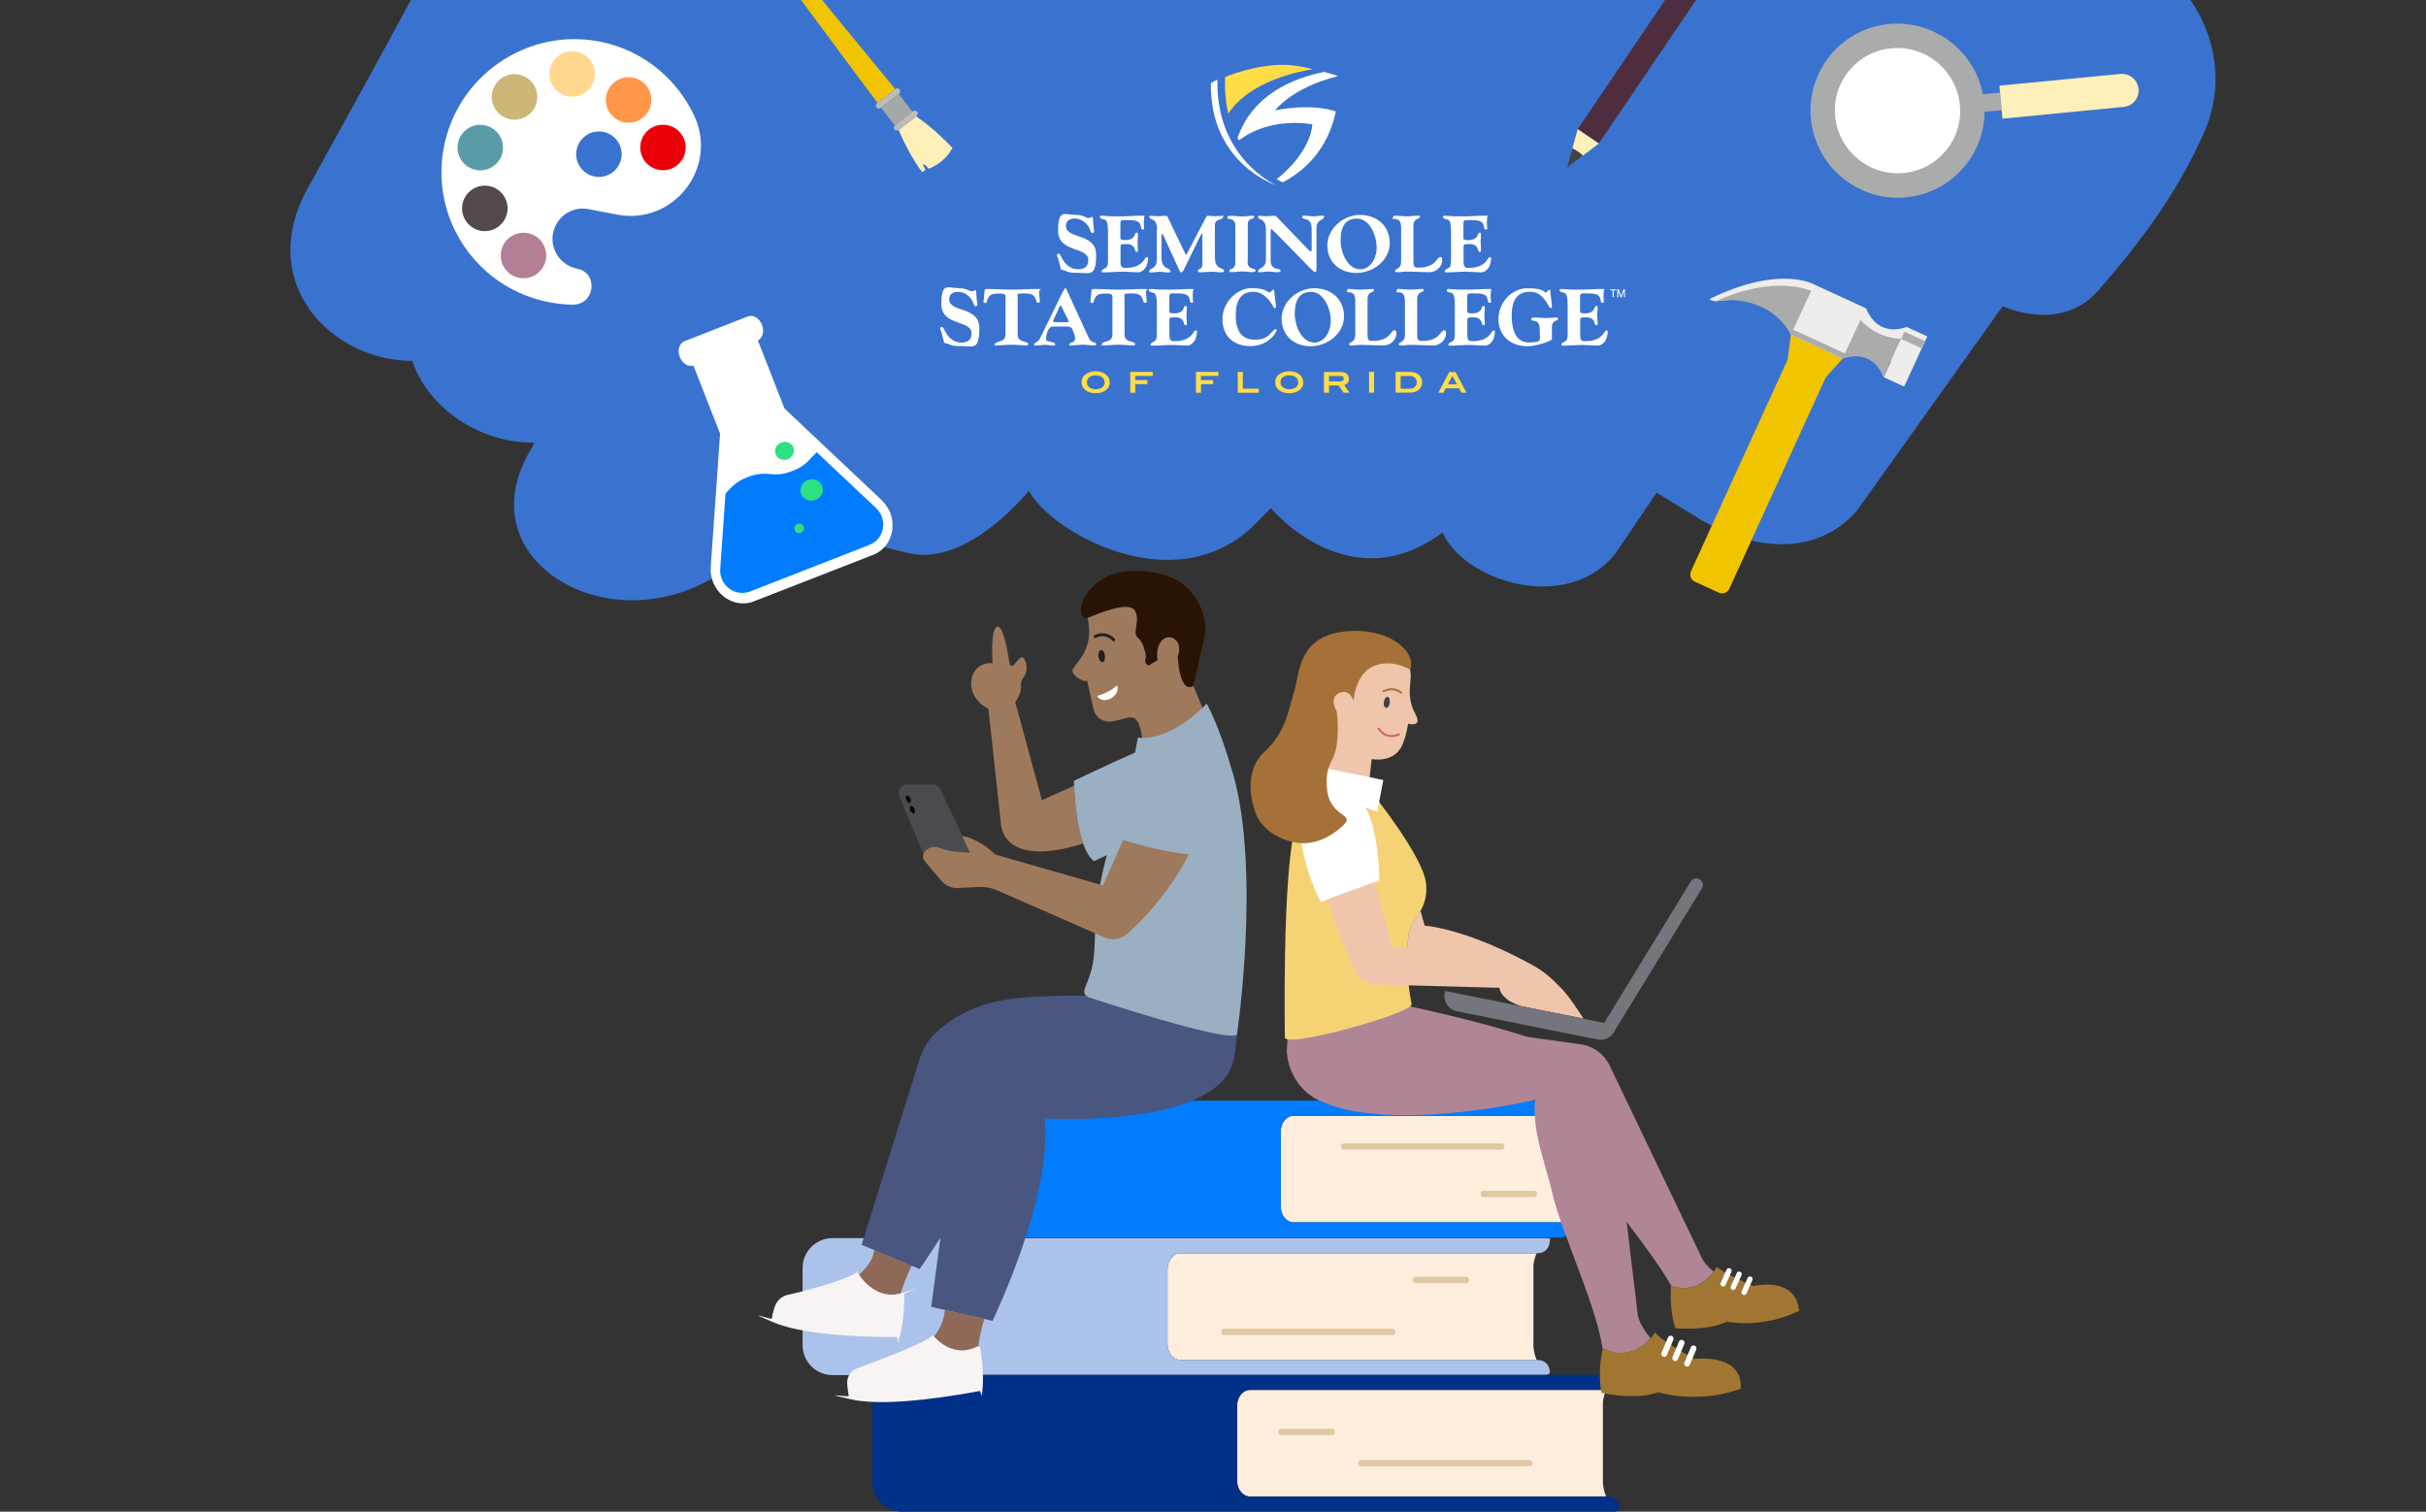 <?xml version="1.0" encoding="UTF-8"?>
<svg id="Layer_1" data-name="Layer 1" xmlns="http://www.w3.org/2000/svg" version="1.1" viewBox="0 0 1920 1196.3">
  <rect x="0" y="0" width="1920" height="1196.3" fill="#333333" stroke="none"/>
  <defs>
    <style>
      .cls-1 {
        fill: #494b4f;
      }

      .cls-1, .cls-2, .cls-3, .cls-4, .cls-5, .cls-6, .cls-7, .cls-8, .cls-9, .cls-10, .cls-11, .cls-12, .cls-13, .cls-14, .cls-15, .cls-16, .cls-17, .cls-18, .cls-19, .cls-20, .cls-21, .cls-22, .cls-23, .cls-24, .cls-25, .cls-26, .cls-27, .cls-28, .cls-29, .cls-30, .cls-31, .cls-32, .cls-33, .cls-34, .cls-35, .cls-36, .cls-37, .cls-38, .cls-39, .cls-40, .cls-41 {
        stroke-width: 0;
      }

      .cls-2 {
        fill: #4e2e3e;
      }

      .cls-3 {
        fill: #b08697;
      }

      .cls-4 {
        fill: #f5d375;
      }

      .cls-5 {
        fill: #a67138;
      }

      .cls-6 {
        fill: #ce6a58;
      }

      .cls-7 {
        fill: #ffd78e;
      }

      .cls-8 {
        fill: #ffdd47;
      }

      .cls-9 {
        fill: #003087;
      }

      .cls-10 {
        fill: #599ca7;
      }

      .cls-11 {
        fill: #aaacac;
      }

      .cls-12 {
        fill: #3a73cf;
      }

      .cls-13 {
        fill: #ffefb8;
      }

      .cls-14 {
        fill: #bfbdb2;
      }

      .cls-15 {
        fill: #485680;
      }

      .cls-16 {
        fill: #000;
      }

      .cls-17 {
        fill: #a17632;
      }

      .cls-18 {
        fill: #f7f4f3;
      }

      .cls-19 {
        fill: #fed;
      }

      .cls-20 {
        fill: #424347;
      }

      .cls-21 {
        fill: #b47f96;
      }

      .cls-22 {
        fill: #2de080;
      }

      .cls-23 {
        fill: #efedeb;
      }

      .cls-24 {
        fill: #a6a8a8;
      }

      .cls-25 {
        fill: #f1c400;
      }

      .cls-26 {
        fill: #abc3ea;
      }

      .cls-27 {
        fill: #ccb678;
      }

      .cls-28 {
        fill: #ff9749;
      }

      .cls-29 {
        fill: #efc5ab;
      }

      .cls-30 {
        fill: #9e795b;
      }

      .cls-31 {
        fill: #53494c;
      }

      .cls-32 {
        fill: #9bafc2;
      }

      .cls-33 {
        fill: #8f6857;
      }

      .cls-34 {
        fill: #3a404f;
      }

      .cls-35 {
        fill: #75767d;
      }

      .cls-36 {
        fill: #017cfe;
      }

      .cls-37 {
        fill: #291304;
      }

      .cls-38 {
        fill: #fff;
      }

      .cls-39 {
        fill: #231f20;
      }

      .cls-40 {
        fill: #eb0009;
      }

      .cls-41 {
        fill: #e1c8a5;
      }
    </style>
  </defs>
  <path class="cls-12" d="M243.6,148.8c-41.6,75.1,18.5,136.6,82.6,136.8,13.4,38.8,55,65.4,96.6,64.6-.7,1.5-1.3,3.2-2.1,4.6-63,101.8,103.2,178.5,188.7,60.8l8.5-19.4c17.9,21.1,73.5,35.3,102.3,41.7,46.3,10.3,94.1-49.5,94.1-49.5,17.2,32.5,113.5,87.5,176.6,28.8l14.9-15.1s61.6,74.6,135.9,19.3c17.1,38.9,99,64.5,136.7,16.7l32.7-48.2,34.5,21.1c42.1,25.2,92.2,29.5,123.9-6.7l115.5-162s45.4,21.7,75.3-12.1c33.8-38.3,63.2-78.2,84-125.1,16.6-37.5,9.1-77-11.1-105.6H325.5c-27,49.9-54.4,99.7-81.9,149.4h0Z"/>
  <path class="cls-11" d="M1582.9,73.3l-13.6,1.2c-6.7-34.3-38.5-58.7-74-55.5-37.8,3.4-65.6,36.9-62.1,74.8,3.6,37.9,37.1,65.8,75,62.4,35.5-3.2,62.2-32.9,62.4-67.8l13.6-1.2-1.3-13.8h0Z"/>
  <path class="cls-38" d="M1551.1,83.1c2.6,27.3-17.5,51.4-44.7,53.8-27.3,2.5-51.4-17.7-54-44.9-2.6-27.3,17.5-51.4,44.7-53.8,27.2-2.5,51.4,17.7,54,44.9Z"/>
  <path class="cls-13" d="M1584.8,93.9l95.9-9.3c7.2-.6,12.5-7,11.8-14.2s-7.1-12.5-14.2-11.9l-95.9,9.3,2.4,26.1Z"/>
  <path class="cls-38" d="M456.7,212.6c-13-2.6-21.5-15-19-28.1,2.6-13,15-21.5,28.1-19l22.4,4.3c45,8.7,80.7-37.4,61-78.7-2.5-5.3-5.6-10.5-9.2-15.7-33.2-47-97.2-58.5-144.8-25.9s-60.2,97.5-27.9,145.3c20.1,29.7,52.7,45.9,86.1,46.3,17.7,0,20.4-25.3,3.2-28.5h0ZM459.1,132.1c-5.6-8.3-3.4-19.4,4.8-25s19.4-3.4,25,4.8c5.6,8.3,3.4,19.4-4.8,25-8.3,5.6-19.4,3.4-25-4.8Z"/>
  <circle class="cls-40" cx="524.7" cy="116.7" r="18"/>
  <circle class="cls-28" cx="497.5" cy="79.1" r="18"/>
  <circle class="cls-7" cx="452.8" cy="58.5" r="18"/>
  <circle class="cls-27" cx="407.2" cy="76.7" r="18"/>
  <circle class="cls-10" cx="380.1" cy="116.8" r="18"/>
  <circle class="cls-31" cx="383.7" cy="164.9" r="18"/>
  <circle class="cls-21" cx="414.3" cy="202.2" r="18"/>
  <path class="cls-38" d="M697.9,395.9l-77-72.6-21.1-53.9c3.7-1.8,5.3-7.2,3.3-12.3-2.1-5.3-7-8.3-11.2-6.7l-50.2,19.6c-4.1,1.6-5.8,7.2-3.7,12.5,2,5.1,6.8,8.1,10.8,6.8l21.1,53.9-7.4,105.6c-1.3,19.1,17.1,33.7,34.1,27.1l47.2-18.4,47.2-18.4c17.2-6.7,20.8-29.9,6.9-43.1h0Z"/>
  <path class="cls-36" d="M646.5,357.9c-5.8,4.9-7.7,10.3-19.3,14.8-16.3,6.4-19.4-1.5-35.7,4.9-10.2,4-12.8,8.5-17.3,13l-4.2,59.7c-.4,5.6,1.8,10.8,6,14.6,5,4.3,11.6,5.5,17.6,3.2l94.5-36.9c6-2.3,10.2-7.8,10.8-14.3.6-5.5-1.5-11-5.5-14.8l-46.9-44.1h0Z"/>
  <path class="cls-38" d="M569.9,307.9l-6,2.3c-1.1.4-1.6,1.8-1.1,3.1s1.8,2,2.9,1.5l6-2.3c1.1-.4,1.6-1.8,1.1-3.1s-1.8-2-2.9-1.5Z"/>
  <path class="cls-38" d="M564,292.7l-6,2.3c-1.1.4-1.6,1.8-1.1,3.1s1.8,2,2.9,1.5l6-2.3c1.1-.4,1.6-1.8,1.1-3.1s-1.8-2-2.9-1.5Z"/>
  <path class="cls-38" d="M575.8,322.9l-6,2.3c-1.1.4-1.6,1.8-1.1,3.1s1.8,2,2.9,1.5l6-2.3c1.1-.4,1.6-1.8,1.1-3.1s-1.8-2-2.9-1.5Z"/>
  <path class="cls-22" d="M650.6,384.5c1.7,4.3-.6,9.3-5.2,11.1s-9.7-.3-11.4-4.6.6-9.3,5.2-11.1,9.7.3,11.4,4.6Z"/>
  <ellipse class="cls-22" cx="632.5" cy="418.2" rx="3.8" ry="3.7" transform="translate(-108.7 258.3) rotate(-21.3)"/>
  <ellipse class="cls-22" cx="620.9" cy="356.8" rx="7.5" ry="7.1" transform="translate(-87.2 249.9) rotate(-21.3)"/>
  <path class="cls-25" d="M1414.7,285l2.7-20.3,13.3,6.2,10,4.6,12.3,5.7,5.4,2.4-13.5,15.1-76.2,167.1c-1.5,3.3-5.2,4.7-8.4,3.2l-19-8.7c-3.2-1.4-4.5-5.3-2.9-8.5l76.2-166.8h0Z"/>
  <path class="cls-19" d="M1162.9,991.8h-228.8c-5.5,0-10.1,5.7-10.1,12.6v59.1c0,7,4.5,12.6,10.1,12.6h282c-1.6-3.6-2.8-8.5-2.5-14.9v-56.9c-.3-4.5,1-8.8,2.5-12.5h-53.2Z"/>
  <path class="cls-26" d="M1216.1,1076.1h-282c-5.5,0-10.1-5.7-10.1-12.6v-59.1c0-7,4.5-12.6,10.1-12.6h282c6.6.3,9.7-4,10.4-8.7s-.7-2.8-2.1-3.1-1.7-.2-2.6-.2h-563c-13,0-23.6,10.6-23.6,23.6v61.2c0,13,10.6,23.6,23.6,23.6h563c1,0,2,0,3-.3s1.9-1.4,1.8-2.5c-.5-4.9-3.1-9.2-10.5-9.2h0Z"/>
  <rect class="cls-41" x="1117.9" y="1010.4" width="44.7" height="5" rx="2.1" ry="2.1"/>
  <rect class="cls-41" x="966.5" y="1051.5" width="137.8" height="5" rx="2.1" ry="2.1"/>
  <path class="cls-19" d="M1234.6,952.4v-56.9c-.3-4.5,1-8.8,2.5-12.5h-213.4c-5.5,0-10.1,5.7-10.1,12.6v59.1c0,7,4.5,12.6,10.1,12.6h213.4c-1.6-3.6-2.8-8.5-2.5-14.9h0Z"/>
  <path class="cls-36" d="M1023.7,967.3c-5.5,0-10.1-5.7-10.1-12.6v-59.1c0-7,4.5-12.6,10.1-12.6h218.1c4.6,0,6.4-6.1,2.4-8.5s-7.8-3.5-12.4-3.5h-483.4c-13,0-23.6,10.6-23.6,23.6v61.2c0,13,10.6,23.6,23.6,23.6h483.4c3.9,0,7.5-.9,10.8-2.6,4.7-2.4,3-9.5-2.2-9.5h-216.7Z"/>
  <rect class="cls-41" x="1171.7" y="942.4" width="44.7" height="5" rx="2.1" ry="2.1"/>
  <rect class="cls-41" x="1061.2" y="904.8" width="129.5" height="5" rx="2.1" ry="2.1"/>
  <path class="cls-29" d="M1083.1,623.1l2.5-22.4s18.3,3.8,24.6-12c3.2-8,4.2-16,4.2-16,0,0,11.8,3.4,5.8-7.6-10.9-19.9,3.1-32.9-9-41.6-6.7-4.8-24.1-20.9-47.1-10.9s-27.2,37.4-21,102.9l40,7.6Z"/>
  <path class="cls-6" d="M1101.3,583.3c-3.4,0-7.6-1.3-10.9-6.4-.2-.4,0-.9.2-1.1.4-.2.9,0,1.1.2,5.9,9.1,14.8,4.6,15.2,4.4s.9,0,1.1.3c.2.4,0,.9-.3,1.1,0,0-2.8,1.5-6.4,1.5h0Z"/>
  <path class="cls-5" d="M1108.9,548.9c-.2,0-.4,0-.5-.2-1.2-.9-3.1-2.1-5.8-2.4-3.3-.4-6,.8-7.3,1.5-.4.2-.9,0-1.1-.3-.2-.4,0-.9.3-1.1,1.5-.8,4.6-2.2,8.3-1.7,3,.4,5.2,1.7,6.6,2.8.4.3.4.8,0,1.2-.2.2-.4.3-.6.3h0Z"/>
  <path class="cls-34" d="M1095.2,555.6c-.3,2.4.5,4.5,1.8,4.6,1.3.2,2.6-1.7,2.9-4.1s-.5-4.5-1.8-4.6c-1.3-.2-2.6,1.7-2.9,4.1Z"/>
  <path class="cls-3" d="M1287.5,967.1c13,17.2,26.8,35.5,35.2,50.5,17.9,6,29-5.1,33.5-11.3-6-4.8-8.6-9.3-8.6-9.3l-73.7-153.8c-4.4-9.1-13-15.5-23.1-16.8l-41.9-5.8c-57.1-18.4-130.7-31.8-130.7-31.8l-57.9,9.2-1.9,33.9c1,16.7,10.5,31.8,25.2,38.8,56.3,26.8,171.3-.3,171.3-.3-2.5,25.6,8.3,50.2,14,75.1,6.7,29.3,35.3,89.5,39.4,122.1,0-.4.2-.6.2-.6,18.4,9.5,31.9-1.3,37.9-8-8-8.8-10.1-17.4-10.1-17.4l-8.9-74.4h0Z"/>
  <path class="cls-4" d="M1042.9,619.6s-7.5-4.7-17.9,35.2-8.1,166.5-8.1,166.5c2.7,7.9,101.7-19.6,100.3-26.7-2.8-14.5-5.2-34.7-2.3-55,1.9-13,16-19.1,13.7-40.6-2.3-21.6-43-71.9-43-71.9l-42.7-7.5Z"/>
  <path class="cls-38" d="M1090,642.3l4.8-25-47.3-9.8s-6.4,10.8-5.8,17.7l5.6,2c-10.5,4.6-17.8,14.4-17.8,14.4-4.4,34.7,15.8,72.2,15.8,72.2l46.3-16.9s0-39.7-11.1-58l9.5,3.4Z"/>
  <path class="cls-29" d="M1203.7,796.2l49.5,9.9c-3.7-5.8-11.6-18-17.6-24.1-8.1-8.2-13.1-13-23.2-18.5-45.8-25.2-76.8-30.4-84.9-31l-3.3-11.8c-3.7,6.7-8.4,11.7-9.4,18.8-.5,3.3-.8,6.6-1,9.9-8.1,0-12.1.6-12.1.6l-13.4-52.1-37.9,13.8c7.4,22.7,16.5,44.4,21.8,56.6,2.7,6.3,8.8,10.4,15.6,10.8l98.8,2.6c1.2,7.2,9,11.9,17,14.4h0Z"/>
  <path class="cls-35" d="M1345.2,695.9c-1.2-.7-2.6-.9-3.9-.6s-2.5,1.1-3.2,2.3l-68.5,111.9-125.9-25.3-.3,1.5c-.7,3.3,0,6.6,1.8,9.3,1.8,2.8,4.6,4.6,7.9,5.3l111.3,22.3c.9.2,1.8.3,2.6.2,2.4,0,4.7-.7,6.7-2.1,2.1-1.4,3.7-3.5,4.7-5.8l68.6-112c1.5-2.4.7-5.6-1.7-7.1h0Z"/>
  <path class="cls-5" d="M1000.3,595.4c17.9-16.6,19.2-33.2,23.9-48.1s2.6-46.5,46-48c30.7-1.1,50.7,16.6,46,30.7,0,0-13.7-8.6-28-3.3-16,5.9-16.9,27.9-16.9,27.9,0,0-3.2-10.2-11.6-6.1s-1.8,14.3-1.8,14.3c0,0,3.7,25.3-3.8,38.7s-2.7,29.2-2.7,29.2c6.2,18.4,24.2,12.8,7.7,25.9s-32.7,13.3-48.2,5.2c-8-4.2-15.3-10.9-18.3-21.7,0,0-10.1-28.2,7.8-44.8h0Z"/>
  <path class="cls-19" d="M1217.9,1099.9h-228.8c-5.5,0-10.1,5.7-10.1,12.6v59.1c0,7,4.5,12.6,10.1,12.6h282c-1.6-3.6-2.8-8.5-2.5-14.9v-56.9c-.3-4.5,1-8.8,2.5-12.5h-53.2Z"/>
  <path class="cls-9" d="M1271.2,1184.3h-282c-5.5,0-10.1-5.7-10.1-12.6v-59.1c0-7,4.5-12.6,10.1-12.6h282c1.7-3.8,4-6.9,6.9-9.1s.6-3-1-3,0,0-.2,0h-563c-13,0-23.6,10.6-23.6,23.6v61.2c0,13,10.6,23.6,23.6,23.6h563c.9,0,1.7,0,2.6-.3,1.4-.3,2.3-1.6,2.1-3-.5-4.5-2.9-8.7-10.5-8.8h0Z"/>
  <path class="cls-3" d="M1266.3,1090.1v1-1Z"/>
  <path class="cls-17" d="M1310,1054.5s-16.1,25.4-41.4,12.4c0,0-4.5,16.6-1.2,35.3,0,0,26.2,6.3,45.1-.4,0,0,30.3,9.7,65-2.7,1-8.3-1.6-26.1-36.4-23.8,0,0-25.4-13.3-31.2-20.8h0Z"/>
  <path class="cls-1" d="M767.4,673.4l-23.2-48.8c-1.1-2.3-3.4-3.8-6-3.8h-20.4c-2.2,0-4.3,1.1-5.5,3s-1.5,4.2-.6,6.2l19.8,47.4c1,2.3,3.2,3.9,5.7,4.1l23.8,1.4h.4c2.2,0,4.2-1.1,5.5-2.9,1.3-2,1.5-4.4.5-6.6h0Z"/>
  <path class="cls-30" d="M850,621.8l-25.4,11.4-21.1-77.5s4.1-5.7,4.5-10.9v-3.6c0-1.4.6-3.4,1.8-4.7,5.5-6.2,1.5-17.4-1.7-16.4-.5.2-3.6,3.6-5.9,6.3-1,1.2-2.9.6-3.1-.9-1.4-9.1-5.2-30.8-9.8-29.7-5.8,1.4-3.7,29.1-3.7,29.1,0,0-7.8-1.5-13.3,5.1-5.6,6.8-5.5,19.4,4.9,27.8l5.1,3.4,10,92.1c3.2,20.2,27.2,26.5,64.9,14.2-5.5-15.4-6.8-37-7.1-45.7h-.2,0Z"/>
  <path class="cls-33" d="M712.9,1023.5c1.7-6.4,4.8-13.8,8.6-21.9l-29.5-12.3-1.7,6.1s-2.8,6.8-10.5,13.4c3.2,4.8,14.9,19.8,33.1,14.7h0Z"/>
  <path class="cls-18" d="M679,1007.4s13,23.3,35.5,15.7,1.2.2,1.2.8c0,4.3,0,19.2-3.2,32s-1.5,2.2-2.8,2.2c-11.9,0-69.7,0-96.9-11.4s-2.1-1.9-1.9-3.2c.3-3,1.3-6.6,2.4-9.7,1.6-4.6,5.4-8.1,10.2-9.1,15-3.2,45.4-11.9,52.5-16.6s1.6-.7,2.5-.6h.6,0Z"/>
  <path class="cls-30" d="M905.6,600.7s-.3-15.3-3.7-26c-3.4-10.6-10.1-6.3-15.2-5.2l-6,1.3c-6.9,1.5-13.7-2.8-15.3-9.7l-5-22.3c-4.5,1-13.7-5.6-11.2-9.5,5.1-8,18-17.8,10.5-45-.9-9.5,12.3-9.5,21-14,30-15.4,79.8-5.8,63.8,72.5l18.2,44.1c-26.4,22.7-57.2,13.8-57.2,13.8h.1Z"/>
  <path class="cls-37" d="M916.2,522.5s-2.3-9.7,3.5-15.8,17.3-.2,12.4,13c0,0,1.2,29.6,12.4,23.1,0,0,6.6-29.8,8.8-39.1,3.7-15.4-7.4-41.9-31.1-48.5-64.4-18.1-76.5,39.8-60.4,33.4,7.6-3,31.4-13.2,36.3-5.5s-2.4,17.5,2.3,21.5c2.7,2.3,4.2,5,6,11.6,1.6,5.6-2.5,7.6,2.6,10.5l7.1-4.2h.1Z"/>
  <path class="cls-38" d="M884.2,542.3c2.9,9-11.5,16.2-16,8.4,0,0,8.7-1.8,16-8.4Z"/>
  <path class="cls-39" d="M874.5,518.9c.3,2.7-.6,4.9-2,5.1s-2.8-1.9-3.1-4.5c-.3-2.7.6-4.9,2-5.1s2.8,1.9,3.1,4.5h0Z"/>
  <path class="cls-15" d="M980,794.8s-122.8-12.2-181.5-4.1c-23,3.2-43.4,12.9-57.1,25.8-6.4,6-11.1,13.5-13.7,21.8l-45.8,146.8,45.9,19.2s7-9.8,16.5-25l-7.3,54.9,48.5,11.1s48.3-99.7,41.1-160.2c0,0,141.2,8.8,150.2-48.6,4.2-26.9,3.1-41.6,3.1-41.6h0Z"/>
  <path class="cls-32" d="M975.6,611.6c-11.3-39.4-20.6-54.7-20.6-54.7-30.4,31-53.5,27.2-54.4,26.7-.8,4.2-1.6,8.1-2.3,11.9-25.8,11.5-48.3,22.4-48.3,22.4,0,0,.3,50.9,15.7,63.6l10.3-4.8c-5.1,18.5-8.8,38.4-9.8,73-.8,29.3-14.3,34.6-4.7,39.5,0,0,110.8,36.7,117.5,29.4,0,0,19.1-128.7-3.3-206.9h-.1Z"/>
  <path class="cls-18" d="M738.3,1056.5s14.7,19.4,35,9.1c1-.5,2.3,0,2.5,1.2.9,5.4,2.9,19.1,1.9,31.3s-1.1,2.5-2.4,2.7c-12.2,2.3-71.6,13.2-100.7,6.8s-2.7-1.5-2.9-3c-.6-3.5-1.3-8.5-1.2-11,.2-4.9,3.3-9.1,7.9-10.8,16.6-6.1,56.3-21,60-26.3h0Z"/>
  <path class="cls-30" d="M888.8,664.9l-15.9,35.8-85.3-24.5c-3.9-3.9-7.5-6.4-10.1-8.1-2.1-1.3-3.9-2.2-4.8-2.7-2.8-1.4-5.4-2.4-7.5-3.1l-3.7-.5,6.2,13.1-12.5-1.1c-2.1-.2-4.1-.6-6.2-1.2l-6.1-1.8c-4.9-1.7-10,.7-12,5-.8,1.7-.6,3.8.7,5.3l13.9,16.6c4,4.1,9.7,5.9,15.4,4.9l13.9-.7c4.9-.2,9.9.7,14.4,2.7l86.5,37.9c5.9,1.8,12.2.4,16.8-3.7,11.4-10.3,32.8-32.1,48.4-62.7-19.5-1.9-41.1-8-52.1-11.4v.2Z"/>
  <path class="cls-33" d="M747.8,1036.5v.4c-.8,7.3-3.5,14.3-8.1,20.1-.2.2-.3.4-.5.6,3.5,4,16.7,16.7,34,8,.3-.2.7-.2,1.1-.2.7-6.3,2.4-13.8,4.7-21.8l-31.2-7.1Z"/>
  <path class="cls-38" d="M1328.8,1061.7l-5.1,12.1c-.5,1.2,0,2.6,1.2,3.1s2.5,0,3-1.2l5.1-12.1c.5-1.2,0-2.6-1.2-3.1s-2.5,0-3,1.2Z"/>
  <path class="cls-38" d="M1320.1,1058.4l-5.1,12.1c-.5,1.2,0,2.6,1.2,3.1s2.5,0,3-1.2l5.1-12.1c.5-1.2,0-2.6-1.2-3.1s-2.5,0-3,1.2Z"/>
  <path class="cls-38" d="M1338.2,1066.1l-5.1,12.1c-.5,1.2,0,2.6,1.2,3.1s2.5,0,3-1.2l5.1-12.1c.5-1.2,0-2.6-1.2-3.1s-2.5,0-3,1.2Z"/>
  <path class="cls-16" d="M719,635.1c1.1.6,2-.2,1.9-1.6s-1.1-3.1-2.2-3.7-2,.2-1.9,1.6,1.1,3.1,2.2,3.7Z"/>
  <path class="cls-16" d="M722.2,643.4c1.1.6,2-.2,1.9-1.6s-1.1-3.1-2.2-3.7-2,.2-1.9,1.6,1.1,3.1,2.2,3.7Z"/>
  <path class="cls-17" d="M1358.7,1002.5s-11.8,23.4-36.2,15c0,0-1.7,18.2,3.4,33.6,0,0,24.5,2.5,40.9-5.2,0,0,26.7,6,56.9-8.4,0-7.2-4.9-25.6-36.2-19.8,0,0-22.6-9.5-28.7-15.2h-.1Z"/>
  <path class="cls-38" d="M1383.1,1011.4l-4.7,10.5c-.5,1,0,2.2,1.1,2.7s2.3,0,2.7-1l4.7-10.6c.5-1,0-2.2-1.1-2.7-1.1-.4-2.3,0-2.7,1h0Z"/>
  <path class="cls-38" d="M1374.5,1007.5l-4.7,10.5c-.5,1,0,2.3,1.1,2.7s2.3,0,2.7-1.1l4.7-10.5c.5-1,0-2.2-1.1-2.7-1.1-.4-2.3,0-2.7,1.1Z"/>
  <path class="cls-38" d="M1366.5,1004.7l-4.7,10.6c-.5,1,0,2.2,1.1,2.7,1.1.4,2.3,0,2.7-1.1l4.7-10.5c.5-1,0-2.2-1.1-2.7-1.1-.4-2.3,0-2.7,1Z"/>
  <rect class="cls-41" x="1011.7" y="1130.7" width="44.7" height="5" rx="2.1" ry="2.1"/>
  <rect class="cls-41" x="1075" y="1155.4" width="137.8" height="5" rx="2.1" ry="2.1"/>
  <path class="cls-38" d="M963.5,63.1c-4.1,1.8-5.2,2.8-5.2,2.8-.8,61.3,47.6,79.3,51.4,80.6-10.3-5.2-47.3-28-46.2-83.4"/>
  <path class="cls-38" d="M1048,56.9c-25.4,5-56.9,18.5-68.6,52.3.3.6.6,1.2.9,1.7.3,0,.6-.2.9-.3,25.3-18.8,57.4-12.2,57.4-12.2,0,0,0,20.8-28.2,43.4,2.9,1.7,4.8,2.5,4.8,2.5,27.7-14.6,38.2-37.8,42-56.1-20.1-6.9-48.1-.9-48.1-.9,0,0,13.7-18.2,49.7-27v-.2s-4.4-1.4-10.7-3.2"/>
  <path class="cls-8" d="M1039.2,54.7c-7.5-1.8-15.8-3.3-22.2-3.4-24.4-.3-47.4,9.6-47.4,9.6-.5,10.9.5,20.5,2.5,29,16.9-26,56.9-33.6,67.1-35.2"/>
  <g>
    <path class="cls-38" d="M836.9,203.9c0-.6-.4-1.5-.4-2.1s.3-1,1.4-1,1.6,1.7,2.1,2.7c2.4,5.1,7,9.6,13.1,9.6s8.2-2.8,8.2-7.5c0-10.5-23.9-5.4-23.9-23s5.4-12.6,13-12.6,8.7,2.5,10.9,2.5,2.1-.9,2.7-.9,1,.4,1,1.2c0,3.7.9,9.5.9,10.2s-.4,1.4-1.3,1.4-1.4-1-1.9-2.6c-1.5-4.7-6.9-8.9-11.8-8.9s-7.3,2.3-7.3,5.9c0,10.9,23.9,5.1,23.9,22.9s-4.9,14.2-14.5,14.2-7.7-1.4-11.6-2.1c-.6-.1-1.7-.2-1.9-1.1l-2.2-8.9h-.4Z"/>
    <path class="cls-38" d="M876.8,181.9c0-3.2-.3-8-3-8.3-2-.3-3.3-.8-3.3-1.9s1.1-1,2.4-1c4.9.6,9.9.5,14.9.5s9.9-.5,14.9-.5,2.8,0,2.8,1.3-.3,2.8-.3,4.2.3,2.8.3,4.2-.2,1.2-1.2,1.2-1.2-1.2-1.3-1.7c-.5-4.1-2.3-5.7-9.8-5.7h-4.2c-1.8,0-2.3.6-2.3,3.1v11.3c0,1,1.1,1.4,3.7,1.4,3.7,0,6.6-1.1,7.6-3.9.7-1.8,1-2,1.6-2,1,0,1,.9,1,1.8,0,1.9-.3,3.9-.3,5.8s.3,3.9.3,5.8,0,1.8-1.2,1.8-1-1.9-1.7-3.2c-1.6-2.6-3.5-3-7.2-3s-3.7.8-3.7,2.4v11c0,4.8.8,5.5,4.2,5.5,6.8,0,10.5-2.1,12.7-4.2s2.8-4.3,3.9-4.3,1,.6,1,1.2c0,1.3-.5,3.8-1,5.1-.8,2.6-3.7,5.7-6.8,5.7s-8.6-.5-12.9-.5-8.6.5-12.9.5-3,0-3-1,1.3-1.5,2.4-2.1c2.1-1,2.5-2.6,2.5-6.2v-24.2h-.1Z"/>
    <path class="cls-38" d="M915.8,181.1c0-2.4-.8-6-3.2-7.1-2.1-1-3-1.2-3-2.2s.3-1,.8-1c1.9,0,3.9.3,5.8.3s3.9-.3,5.8-.3,1.7.2,2.2,1.1l12.5,26.1c1.3,2.6,1.7,3.7,1.9,3.7.4,0,.9-1.2,1.6-2.5l14.1-26.9c.7-1.4,1-1.5,1.5-1.5,1.9,0,3.9.3,5.8.3s3.9-.3,5.8-.3.6.3.5,1c0,1-1.1,1.4-3.1,2.1-2.3.8-3.3,1.4-3.3,5.2v22.8c0,5.3.3,8.8,5.3,10.7,1.4.5,1.9.8,1.9,1.9s-1.3,1-2.6,1c-2.6-.3-5.1-.3-7.7-.5-2.6.3-5.1.3-7.7.5-1.3,0-2.6,0-2.6-1s.6-1.4,1.8-1.9c1.6-.7,1.7-1.9,1.7-5.4v-20.6c0-.6,0-1.8-.3-1.8s-.8.9-1.7,2.6l-12.8,26.3c-.4.9-1.1,1.8-1.9,1.8s-1.1-.7-1.4-1.3l-12.5-27.3c-.4-.9-.8-1.8-1.3-1.8s-.5.3-.5,1.5v17c0,4.1,1,7.4,5.4,9.1,1,.4,1.7.8,1.7,1.9s-1.1,1-1.7,1c-2.3,0-4.5-.5-6.8-.5s-4.5.5-6.8.5-1.4,0-1.4-1,.8-1.4,1.7-1.9c3.3-1.8,4.2-3.7,4.2-7.2v-24.2l.3-.2Z"/>
    <path class="cls-38" d="M987.3,207.5c0,4,3.5,5.2,5,5.3.8,0,1.4.5,1.4,1.5s-1.9,1-3.7,1-4.6-.5-7.1-.5-5.1.5-7.7.5-2.2,0-2.2-1,1.1-1.4,1.7-1.5c2.5-.8,3-3.2,3-5.3v-28.9c0-4-2.2-5.1-4.9-5.3-.8,0-1.3-.5-1.3-1.5s1.9-1,3.7-1,5.1.5,7.7.5,5.1-.5,7.7-.5,1.9,0,1.9,1-1.7,1.3-2.4,1.5c-2.5.8-2.6,3.2-2.6,5.3v28.9h-.2Z"/>
    <path class="cls-38" d="M1009.1,183.9c-1.4-1.4-2.7-2.6-3-2.6s-.5.2-.5,1.7v23c0,3.2,1.1,5.5,4.2,6.5,1.6.5,3.7.4,3.7,1.6s-1.5,1.3-2.7,1.3c-2.3,0-4.5-.5-6.8-.5s-4.5.5-6.8.5-1.4,0-1.4-1,.8-1.4,1.7-1.9c3.3-1.8,4.4-3.7,4.4-7.2v-24.2c0-2.4-1-6-3.3-7.1-2.1-1-3-1.2-3-2.2s.4-1,.8-1c1.9,0,3.9.3,5.8.3s3.9-.3,5.8-.3,1.9.2,2.4.8l24.9,25.8c.9.9,1.8,1.7,2.2,1.7s.6-.9.6-1.8v-14.6c0-4.2-.3-8.2-4.2-9.1-1.7-.4-3.4-.8-3.4-1.9s1.2-1,2.4-1c2.3,0,4.5.5,6.8.5s4.5-.5,6.8-.5,1.4,0,1.4,1-.8,1.3-1.7,1.9c-3.3,1.8-4.3,3.7-4.3,7.2v31c0,2.8-.3,3.6-1,3.6s-2.4-1.6-4-3.2l-27.6-28.2h-.2Z"/>
    <path class="cls-38" d="M1076.4,170.1c13.2,0,23.5,8.6,23.5,22.2s-13,23.7-26.4,23.7-23-8.7-23-21.8,12.4-24.1,25.8-24.1M1076.6,213.1c7.6,0,12.9-8.1,12.9-17.3s-5.3-22.8-15.6-22.8-12.9,8.1-12.9,17.3,5.3,22.8,15.6,22.8"/>
    <path class="cls-38" d="M1108.7,178.6c0-4-2.2-5.3-4.9-5.3s-1.3-.5-1.3-1.4.4-1.2,1.2-1.2c3.1,0,6.2.5,9.3.5s6.2-.5,8.7-.5,1.9,0,1.9,1-1.1,1.3-1.7,1.5c-2.5.8-3.3,3.2-3.3,5.3v27.8c0,4.9.8,5.5,4.1,5.5,6.8,0,10.5-2.1,12.7-4.2s2.9-4.2,4.5-4.2,1.5,1.2,1.5,2.6c0,5.3-5.1,9.4-10.1,9.4s-13.1-.5-17.4-.5-4.8.5-7.1.5-2.7,0-2.7-1,1-1.2,2.4-2.1c2.2-1.4,2.4-3.8,2.4-5.9v-27.8h-.2Z"/>
    <path class="cls-38" d="M1148.3,181.9c0-3.2-.3-8-3-8.3-2-.3-3.3-.8-3.3-1.9s1.1-1,2.4-1c5,.6,9.9.5,14.9.5s9.9-.5,14.9-.5,2.8,0,2.8,1.3-.3,2.8-.3,4.2.3,2.8.3,4.2-.2,1.2-1.2,1.2-1.2-1.2-1.3-1.7c-.4-4.1-2.3-5.7-9.8-5.7h-4.2c-1.8,0-2.3.6-2.3,3.1v11.3c0,1,1.1,1.4,3.7,1.4,3.7,0,6.6-1.1,7.6-3.9.7-1.8,1-2,1.6-2,1,0,1,.9,1,1.8,0,1.9-.3,3.9-.3,5.8s.3,3.9.3,5.8,0,1.8-1.2,1.8-1-1.9-1.7-3.2c-1.6-2.6-3.5-3-7.2-3s-3.7.8-3.7,2.4v11c0,4.8.8,5.5,4.2,5.5,6.8,0,10.5-2.1,12.7-4.2s2.8-4.3,3.9-4.3,1,.6,1,1.2c0,1.3-.5,3.8-1,5.1-.8,2.6-3.7,5.7-6.8,5.7s-8.6-.5-12.9-.5-8.6.5-12.9.5-3,0-3-1,1.3-1.5,2.4-2.1c2.1-1,2.5-2.6,2.5-6.2v-24.2h0Z"/>
    <path class="cls-38" d="M744.5,261.9c0-.6-.4-1.5-.4-2.1s.3-1,1.4-1,1.6,1.7,2.1,2.7c2.4,5.1,7,9.6,13.1,9.6s8.2-2.8,8.2-7.5c0-10.5-23.9-5.4-23.9-23s5.4-12.6,13-12.6,8.7,2.5,10.9,2.5,2.1-.9,2.7-.9,1,.4,1,1.2c0,3.7.9,9.5.9,10.2s-.4,1.4-1.3,1.4-1.4-1-1.9-2.6c-1.5-4.7-6.9-8.9-11.8-8.9s-7.3,2.3-7.3,5.9c0,10.9,23.9,5.1,23.9,22.9s-4.9,14.2-14.5,14.2-7.7-1.4-11.6-2.1c-.6-.1-1.7-.2-1.9-1.1l-2.3-8.9h-.3Z"/>
    <path class="cls-38" d="M795.9,235.1c0-2.3-1.5-2.8-4.6-2.8-6.2,0-8.9.5-10.5,6.9,0,.4-.5.6-1.2.6s-1.2-.4-1.2-.8c0-.6,0-1.5.2-2.2l.6-6.6c0-1.2.5-1.5,1.9-1.5,6.6,0,13.1.5,19.6.5s13.2-.5,19.6-.5,1.8.2,2,2.4l.6,6.6v1.4s-.6.6-1.2.6-1.1-.2-1.2-.6c-1.6-6.4-4.4-6.9-10.5-6.9s-4.6.7-4.6,2.8v29.8c0,5.1,4.4,5,6.5,6,.7.3,1.8.1,1.8,1.5s-.8,1-1.5,1c-3.8,0-7.7-.5-11.6-.5s-7.8.5-11.6.5-1.5,0-1.5-1,1.1-1.2,1.8-1.5c2.1-1,6.5-.9,6.5-6v-29.8h.1Z"/>
    <path class="cls-38" d="M841.5,230.4c.8-1.7,1.2-2.3,1.7-2.3s.6.6,1,1.3l16.1,35c1.2,2.4,2.1,5.5,4.5,6.2,1.7.5,2.7.7,2.7,1.7s-.6,1-1.7,1c-3.1,0-6.2-.5-9-.5s-5.9.5-9,.5-1.3-.5-1.3-.8c0-.8.7-1.4,1.7-1.4,1.7-.3,2.7-1.8,2.7-3.5s-1.9-7.1-2.9-8.1c-.8-.8-2.1-1.1-5.2-1.1h-9.8c-3.3,0-5.1,6.5-5.1,9.3s1.6,2.2,3,2.6c1.8.5,4.2,1,4.2,2.1s-.7,1-1.7,1c-2.2,0-4.4-.5-6.6-.5s-4.4.5-6.6.5-1.7,0-1.7-1,1.6-1.4,2.5-2.1c1.1-.8,1.6-1.5,2.1-2.5l18.3-37.5h0ZM834.1,252.4c-.5.9-.7,1.6-.7,1.8,0,.6,1.1.8,2.7.8h6.9c2.1,0,2.8-.1,2.8-.4s-.4-1.5-1-2.6l-4.4-8.8c-.4-.8-.7-1.3-1.2-1.3s-.9,1.4-1,1.7l-4.2,8.8h.1Z"/>
    <path class="cls-38" d="M880.5,235.1c0-2.3-1.5-2.8-4.6-2.8-6.2,0-8.9.5-10.5,6.9,0,.4-.4.6-1.2.6s-1.2-.4-1.2-.8c0-.6,0-1.5.2-2.2l.6-6.6c0-1.2.5-1.5,1.9-1.5,6.6,0,13.1.5,19.6.5s13.2-.5,19.6-.5,1.8.2,2,2.4l.6,6.6v1.4s-.6.6-1.2.6-1.1-.2-1.2-.6c-1.6-6.4-4.4-6.9-10.5-6.9s-4.6.7-4.6,2.8v29.8c0,5.1,4.4,5,6.5,6,.7.3,1.8.1,1.8,1.5s-.8,1-1.5,1c-3.8,0-7.7-.5-11.6-.5s-7.8.5-11.6.5-1.5,0-1.5-1,1.1-1.2,1.8-1.5c2.1-1,6.5-.9,6.5-6v-29.8h.1Z"/>
    <path class="cls-38" d="M915.5,239.9c0-3.2-.3-8-3-8.3-2-.3-3.3-.8-3.3-1.9s1.1-1,2.4-1c5,.6,9.9.5,14.9.5s9.9-.5,14.9-.5,2.8,0,2.8,1.3-.3,2.8-.3,4.2.3,2.8.3,4.2-.2,1.2-1.2,1.2-1.2-1.2-1.3-1.7c-.5-4.1-2.3-5.7-9.8-5.7h-4.2c-1.8,0-2.3.6-2.3,3.1v11.3c0,1,1.1,1.4,3.7,1.4,3.7,0,6.6-1.1,7.6-3.9.7-1.8,1-2,1.6-2,1,0,1,.9,1,1.8,0,1.9-.3,3.9-.3,5.8s.3,3.9.3,5.8,0,1.8-1.2,1.8-1-1.9-1.7-3.2c-1.6-2.6-3.5-3-7.2-3s-3.7.8-3.7,2.4v11c0,4.8.8,5.5,4.2,5.5,6.8,0,10.5-2.1,12.7-4.2s2.8-4.3,3.9-4.3,1,.6,1,1.2c0,1.3-.5,3.8-1,5.1-.8,2.6-3.7,5.7-6.8,5.7s-8.6-.5-12.9-.5-8.6.5-12.9.5-3,0-3-1,1.3-1.5,2.4-2.1c2.1-1,2.5-2.6,2.5-6.2v-24.2h-.1Z"/>
    <path class="cls-38" d="M1009.5,239c0,1.2.4,2.6.4,3.3s-.3,1.5-1,1.5-1.5-1.5-1.7-2c-4.1-7.1-9.5-10.9-15.1-10.9-8.2,0-14.1,4.6-14.1,18.7s6.3,19.2,15,19.2,10.4-2.8,13.8-6.2c.8-.8,1.7-2.1,2.8-2.1s.7.3.7.9c0,1.9-6.9,12.5-20.5,12.5s-22.3-7.8-22.3-21.5,12-24.4,23.1-24.4,12.5,3.4,14.2,3.4,1-2,2.8-2,.8.4.8.7l1,8.7v.2h0Z"/>
    <path class="cls-38" d="M1040.2,228.1c13.2,0,23.5,8.6,23.5,22.2s-13,23.7-26.4,23.7-23-8.7-23-21.8,12.4-24.1,25.8-24.1M1040.3,271.1c7.6,0,12.9-8.1,12.9-17.3s-5.3-22.8-15.6-22.8-12.9,8.1-12.9,17.3,5.3,22.8,15.6,22.8"/>
    <path class="cls-38" d="M1072.4,236.6c0-4-2.2-5.3-4.9-5.3s-1.3-.5-1.3-1.4.4-1.2,1.2-1.2c3.1,0,6.2.5,9.3.5s6.2-.5,8.7-.5,1.9,0,1.9,1-1.1,1.3-1.7,1.5c-2.5.8-3.3,3.2-3.3,5.3v27.8c0,4.9.8,5.5,4.1,5.5,6.8,0,10.5-2.1,12.7-4.2s2.9-4.2,4.5-4.2,1.5,1.2,1.5,2.6c0,5.3-5.1,9.4-10.1,9.4s-13.1-.5-17.4-.5-4.8.5-7.1.5-2.7,0-2.7-1,1-1.2,2.4-2.1c2.2-1.4,2.4-3.8,2.4-5.9v-27.8h-.2Z"/>
    <path class="cls-38" d="M1111.7,236.6c0-4-2.2-5.3-4.9-5.3s-1.3-.5-1.3-1.4.4-1.2,1.2-1.2c3.1,0,6.2.5,9.3.5s6.2-.5,8.7-.5,1.9,0,1.9,1-1.1,1.3-1.7,1.5c-2.5.8-3.3,3.2-3.3,5.3v27.8c0,4.9.8,5.5,4.1,5.5,6.8,0,10.5-2.1,12.7-4.2s2.9-4.2,4.5-4.2,1.5,1.2,1.5,2.6c0,5.3-5.1,9.4-10.1,9.4s-13.1-.5-17.4-.5-4.8.5-7.1.5-2.7,0-2.7-1,1-1.2,2.4-2.1c2.2-1.4,2.4-3.8,2.4-5.9v-27.8h-.2Z"/>
    <path class="cls-38" d="M1151.3,239.9c0-3.2-.3-8-3-8.3-2-.3-3.3-.8-3.3-1.9s1.1-1,2.4-1c5,.6,9.9.5,14.9.5s9.9-.5,14.9-.5,2.8,0,2.8,1.3-.3,2.8-.3,4.2.3,2.8.3,4.2-.2,1.2-1.2,1.2-1.2-1.2-1.3-1.7c-.5-4.1-2.3-5.7-9.8-5.7h-4.2c-1.8,0-2.3.6-2.3,3.1v11.3c0,1,1.1,1.4,3.7,1.4,3.7,0,6.6-1.1,7.6-3.9.7-1.8,1-2,1.6-2,1,0,1,.9,1,1.8,0,1.9-.3,3.9-.3,5.8s.3,3.9.3,5.8,0,1.8-1.2,1.8-1-1.9-1.7-3.2c-1.6-2.6-3.5-3-7.2-3s-3.7.8-3.7,2.4v11c0,4.8.8,5.5,4.2,5.5,6.8,0,10.5-2.1,12.7-4.2s2.8-4.3,3.9-4.3,1,.6,1,1.2c0,1.3-.5,3.8-1,5.1-.8,2.6-3.7,5.7-6.8,5.7s-8.6-.5-12.9-.5-8.6.5-12.9.5-3,0-3-1,1.3-1.5,2.4-2.1c2.1-1,2.5-2.6,2.5-6.2v-24.2h0Z"/>
    <path class="cls-38" d="M1218.4,259.1c0-4-2.5-5.1-5.2-5.3-.7,0-1.2-.5-1.2-1.5s1-1,3.7-1,5.1.4,7.7.4,5.1-.4,7.7-.4,1.9.4,1.9,1c0,1-1.1,1.3-1.7,1.5-2.5.8-3.1,3.2-3.1,5.3v9.4c0,1-11.3,5.5-19.5,5.5-13.2,0-22.8-8.5-22.8-21.5s10.3-24.4,23.1-24.4,13.3,3.4,14.2,3.4c1.6,0,1-2,3-2s.6.4.7.7l1,9.1c0,1,.4,2.5.4,3,0,1-.3,1.5-1,1.5s-1.5-1.5-1.7-2c-5.7-9.8-10.2-10.9-15.1-10.9-10.7,0-14.1,8.3-14.1,18.6s2.6,21.5,13.6,21.5,8.6-2.1,8.6-8.2v-3.9l-.2.2Z"/>
    <path class="cls-38" d="M1240.6,239.9c0-3.2-.3-8-3-8.3-2-.3-3.3-.8-3.3-1.9s1.1-1,2.4-1c5,.6,9.9.5,14.9.5s9.9-.5,14.9-.5,2.8,0,2.8,1.3-.3,2.8-.3,4.2.3,2.8.3,4.2-.2,1.2-1.2,1.2-1.2-1.2-1.3-1.7c-.4-4.1-2.3-5.7-9.8-5.7h-4.2c-1.8,0-2.3.6-2.3,3.1v11.3c0,1,1.1,1.4,3.7,1.4,3.7,0,6.6-1.1,7.6-3.9.7-1.8,1-2,1.6-2,1,0,1,.9,1,1.8,0,1.9-.3,3.9-.3,5.8s.3,3.9.3,5.8,0,1.8-1.2,1.8-1-1.9-1.7-3.2c-1.6-2.6-3.5-3-7.2-3s-3.7.8-3.7,2.4v11c0,4.8.8,5.5,4.2,5.5,6.8,0,10.5-2.1,12.7-4.2s2.8-4.3,3.9-4.3,1,.6,1,1.2c0,1.3-.5,3.8-1,5.1-.8,2.6-3.7,5.7-6.8,5.7s-8.6-.5-12.9-.5-8.6.5-12.9.5-3,0-3-1,1.3-1.5,2.4-2.1c2.1-1,2.5-2.6,2.5-6.2v-24.2h0Z"/>
  </g>
  <path class="cls-8" d="M878.3,302.5c0,2.5-.9,4.5-2.8,6-2.2,1.8-5,2.7-8.4,2.7s-6.2-.9-8.3-2.7c-1.9-1.6-2.8-3.6-2.8-6s.9-4.4,2.8-6c2.2-1.8,5-2.7,8.3-2.7s6.1.9,8.3,2.7c1.9,1.6,2.8,3.6,2.8,6M874.2,302.5c0-1.6-.6-3-1.9-4s-3-1.5-5.1-1.5-3.8.5-5.1,1.5-1.9,2.4-1.9,4,.6,3,1.9,4,3,1.5,5.1,1.5,3.9-.5,5.2-1.5,1.9-2.4,1.9-4"/>
  <path class="cls-8" d="M912.3,297.5h-13.8v3.3h9.6v3.2h-9.6v6.8h-4v-16.5h17.8v3.2Z"/>
  <path class="cls-8" d="M964.3,297.5h-13.8v3.3h9.6v3.2h-9.6v6.8h-4v-16.5h17.8v3.2Z"/>
  <path class="cls-8" d="M996.2,310.8h-16.6v-16.5h4v13.3h12.6v3.2Z"/>
  <path class="cls-8" d="M1031.5,302.5c0,2.5-.9,4.5-2.8,6-2.2,1.8-5,2.7-8.4,2.7s-6.2-.9-8.3-2.7c-1.9-1.6-2.8-3.6-2.8-6s.9-4.4,2.8-6c2.2-1.8,5-2.7,8.3-2.7s6.1.9,8.3,2.7c1.9,1.6,2.8,3.6,2.8,6M1027.4,302.5c0-1.6-.6-3-1.9-4s-3-1.5-5.1-1.5-3.8.5-5.1,1.5-1.9,2.4-1.9,4,.6,3,1.9,4,3,1.5,5.1,1.5,3.9-.5,5.2-1.5,1.9-2.4,1.9-4"/>
  <path class="cls-8" d="M1067.9,310.8h-4.5l-4-5.8h-7.6v5.8h-4v-16.4h13.5c1.9,0,3.4.5,4.5,1.5s1.7,2.3,1.7,3.9c0,2.6-1.2,4.3-3.7,4.9l4.2,6.1h0ZM1060.8,301.8c.8,0,1.5-.2,2-.6s.7-.9.7-1.6-.2-1.2-.7-1.5c-.5-.4-1.1-.6-2-.6h-9v4.3h9Z"/>
  <path class="cls-8" d="M1083.5,294.3h4v16.4h-4v-16.4Z"/>
  <path class="cls-8" d="M1115.6,294.3c3,0,5.5.8,7.2,2.3,1.8,1.5,2.7,3.6,2.7,6.1s-1,4.4-2.9,5.9c-1.8,1.4-3.9,2.1-6.5,2.1h-11.6v-16.4h11.1ZM1115.9,307.6c1.9,0,3.3-.7,4.4-2.1.7-.9,1-1.8,1-2.8,0-1.5-.5-2.7-1.5-3.7s-2.3-1.5-4-1.5h-7.3v10.1h7.4Z"/>
  <path class="cls-8" d="M1160.7,310.8h-4l-1.9-3.5h-10.6l-1.9,3.5h-4l8.7-16.4h4.9l8.7,16.4h.1ZM1153.1,304.1l-3.6-6.7-3.6,6.7h7.2Z"/>
  <path class="cls-38" d="M1279.3,229v.7h-2.1v5.4h-.9v-5.4h-2v-.7h5Z"/>
  <path class="cls-38" d="M1280,229h1.2l1.8,5.2,1.8-5.2h1.2v6.2h-.8v-5.1l-1.8,5.2h-.8l-1.8-5.2v5.2h-.8v-6.2h0Z"/>
  <path class="cls-39" d="M881.4,507.6c-.3,0-.6-.1-.8-.4-.9-1-2.9-2.8-5.9-3.5-3.5-.8-6.4.5-7.5,1-.5.3-1.2,0-1.5-.5s0-1.2.5-1.5c1.3-.7,4.7-2.2,9-1.3,3.7.8,6,3,7.1,4.2.4.5.4,1.1,0,1.5-.2.2-.5.3-.7.3l-.2.2Z"/>
  <path class="cls-2" d="M1318.2-.6l-69.6,102.8,16.8,11.3L1342.7-.6h-24.5Z"/>
  <path class="cls-13" d="M1240.3,132.5l4.1-15c1.5.7,3,1.5,4.4,2.5s2.7,2,3.9,3.1l-12.4,9.4,25.1-18.9-16.8-11.4-8.3,30.3Z"/>
  <path class="cls-20" d="M1248.8,120c-1.4-1-2.9-1.8-4.4-2.5l-4.1,15,12.4-9.4c-1.2-1.1-2.5-2.2-3.9-3.1Z"/>
  <path class="cls-25" d="M694.5,81.4l14-10.9s-32.1-39.1-60.9-74.2h-16.4c28.2,38,63.2,85.1,63.3,85.1h0Z"/>
  <path class="cls-14" d="M711.3,74.4c1.2-1,1.5-2.6.7-3.6-.8-1.1-2.4-1.2-3.6-.2l-14,10.9c-1.2.9-1.5,2.5-.7,3.5.8,1.1,2.3,1.2,3.6.2l7.1-5.5,6.8-5.3h.1Z"/>
  <path class="cls-24" d="M722.1,88.3l-10.8-13.9-6.8,5.3-7.2,5.6,10.8,13.9,13.9-10.8h0Z"/>
  <path class="cls-13" d="M725,92.1l-13.8,10.8c2.6,6.1,10.2,22.5,18.7,33.4l2.6-2c-3.6-5.3-1.6-6,2.4-.8,0,0,12.2-3.8,18.9-16.4-11.2-12-22.1-20.4-28.7-25h-.1Z"/>
  <path class="cls-14" d="M725,92.1l.2-.2c1.2-.9,1.5-2.5.7-3.5-.8-1.1-2.4-1.2-3.6-.2l-13.9,10.9c-1.1.9-1.3,2.4-.5,3.4.8,1.1,2.4,1.1,3.6.3l13.8-10.8h-.3Z"/>
  <path class="cls-23" d="M1509.1,258.7c-11.1,4-24.8,3-32.3-14.7l-41.1-18.9s-27-15.8-82.7,11.5c.5,1.4,4.8,1.8,4.8,1.8h.3c34.8-4.2,48.9,0,59.3,26.5l41.1,18.9,5.7-12.4c15.4.7,26.2,8,32.3,14.8l-5.7,12.3,16.2,7.4,18.3-39.7-16.2-7.4h0Z"/>
  <path class="cls-11" d="M1523.4,269.9l-16.2-7.4-2.5,5.5c-9.2,0-21.6-3.5-32.3-14.8l-8.3,18-3.9,8.5-41-18.8,14.2-30.7c0-.1-28.3-13.3-75.3,8.1,23.7-3.6,47.4,4.7,59.3,26.5l41,18.9c18.3-5.7,28,3.8,32.1,14.8l5.7-12.3,8.3-18,16.2,7.4,2.6-5.6h.1Z"/>
</svg>